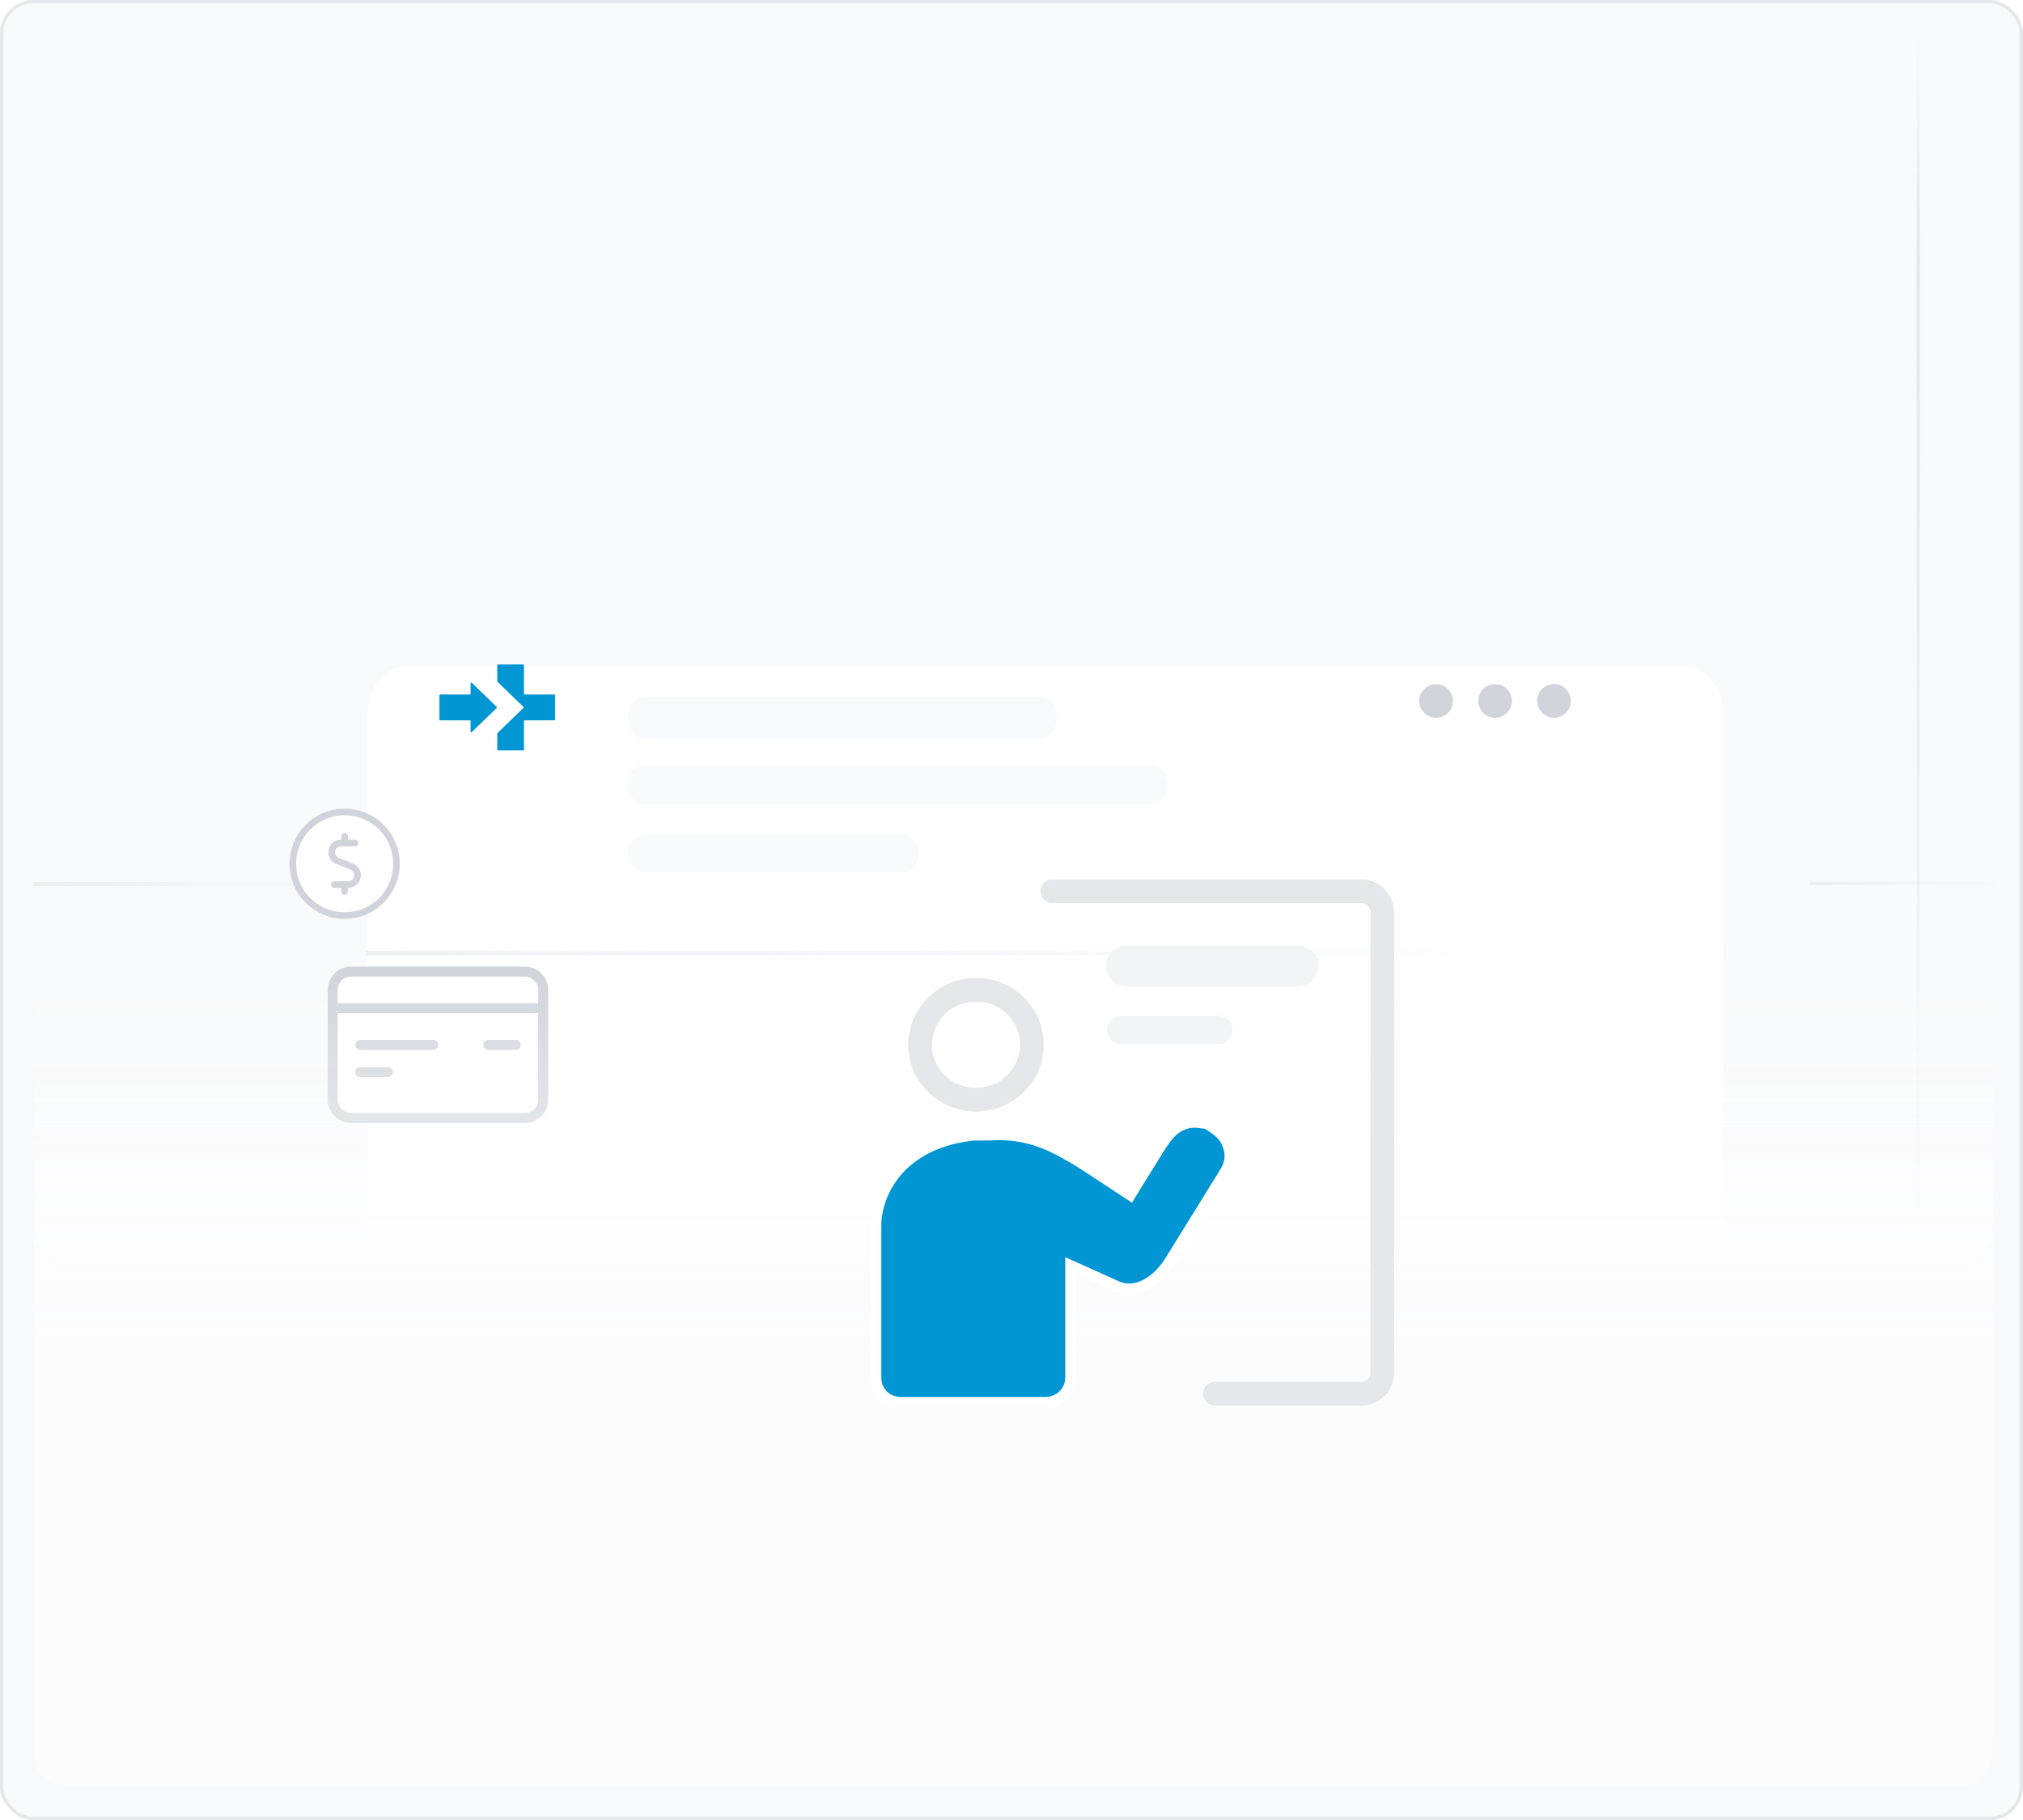 <svg width="608" height="547" viewBox="0 0 608 547" fill="none" xmlns="http://www.w3.org/2000/svg">
<rect x="0.5" y="0.5" width="607" height="546" rx="9.5" fill="#F9FAFB"/>
<rect x="0.5" y="0.5" width="607" height="546" rx="9.5" stroke="#E5E7EB"/>
<g clip-path="url(#clip0_3046_6154)">
<mask id="mask0_3046_6154" style="mask-type:luminance" maskUnits="userSpaceOnUse" x="10" y="138" width="608" height="244">
<path d="M617.718 138.475H10V381.562H617.718V138.475Z" fill="white"/>
</mask>
<g mask="url(#mask0_3046_6154)">
<path d="M600 138H27C19.457 138 15.686 138 13.343 140.343C11 142.686 11 146.458 11 154V451C11 458.542 11 462.314 13.343 464.657C15.686 467 19.457 467 27 467H600C607.542 467 611.314 467 613.657 464.657C616 462.314 616 458.542 616 451V154C616 146.458 616 142.686 613.657 140.343C611.314 138 607.542 138 600 138Z" fill="#F9FAFB"/>
<path d="M590 138H17C9.458 138 5.686 138 3.343 140.343C1 142.686 1 146.458 1 154V451C1 458.542 1 462.314 3.343 464.657C5.686 467 9.458 467 17 467H590C597.542 467 601.314 467 603.657 464.657C606 462.314 606 458.542 606 451V154C606 146.458 606 142.686 603.657 140.343C601.314 138 597.542 138 590 138Z" fill="#F9FAFB"/>
<path opacity="0.3" d="M111.287 266.349V265.083H10.001V266.349H111.287Z" fill="url(#paint0_linear_3046_6154)"/>
<path opacity="0.3" d="M618 266V265H544V266H618Z" fill="url(#paint1_linear_3046_6154)"/>
<g filter="url(#filter0_ddd_3046_6154)">
<g filter="url(#filter1_ddd_3046_6154)">
<path d="M506.339 161H122.095C115.665 161 110.452 167.673 110.452 175.905V429.295C110.452 437.527 115.665 444.2 122.095 444.2H506.339C512.77 444.2 517.983 437.527 517.983 429.295V175.905C517.983 167.673 512.77 161 506.339 161Z" fill="white"/>
</g>
<path fill-rule="evenodd" clip-rule="evenodd" d="M157.479 188.912C157.479 189.023 157.569 189.112 157.679 189.112H166.641C166.752 189.112 166.841 189.202 166.841 189.312V196.673C166.841 196.783 166.752 196.873 166.641 196.873H157.679C157.569 196.873 157.479 196.963 157.479 197.073V205.704C157.479 205.815 157.389 205.904 157.279 205.904H149.655C149.544 205.904 149.455 205.815 149.455 205.704V200.837C149.455 200.783 149.477 200.731 149.516 200.693L157.328 193.137C157.409 193.059 157.409 192.928 157.328 192.85L149.516 185.294C149.477 185.256 149.455 185.204 149.455 185.15V180.283C149.455 180.173 149.544 180.083 149.655 180.083H157.277C157.387 180.083 157.477 180.173 157.477 180.283L157.479 188.912ZM149.306 192.849C149.387 192.928 149.387 193.058 149.306 193.137L141.771 200.424C141.645 200.547 141.432 200.457 141.432 200.28V197.072C141.432 196.962 141.343 196.872 141.232 196.872H132.27C132.16 196.872 132.07 196.783 132.07 196.672V189.312C132.07 189.201 132.16 189.112 132.27 189.112H141.232C141.343 189.112 141.432 189.022 141.432 188.912V185.706C141.432 185.529 141.645 185.439 141.771 185.562L149.306 192.849Z" fill="#0096D4"/>
<path d="M312.513 189.779H193.892C191.043 189.779 188.734 192.614 188.734 196.111C188.734 199.608 191.043 202.443 193.892 202.443H312.513C315.362 202.443 317.671 199.608 317.671 196.111C317.671 192.614 315.362 189.779 312.513 189.779Z" fill="#F9FAFB"/>
<path d="M346.418 210.501H193.372C190.811 210.501 188.734 213.078 188.734 216.257C188.734 219.436 190.811 222.013 193.372 222.013H346.418C348.98 222.013 351.056 219.436 351.056 216.257C351.056 213.078 348.98 210.501 346.418 210.501Z" fill="#F9FAFB"/>
<path d="M270.33 231.096H194.538C191.318 231.096 188.708 233.706 188.708 236.926C188.708 240.146 191.318 242.756 194.538 242.756H270.33C273.55 242.756 276.16 240.146 276.16 236.926C276.16 233.706 273.55 231.096 270.33 231.096Z" fill="#F9FAFB"/>
<path opacity="0.3" d="M518.109 266.078H110V267.535H518.109V266.078Z" fill="url(#paint2_linear_3046_6154)"/>
</g>
<path d="M603 348H11V381H603V348Z" fill="url(#paint3_linear_3046_6154)"/>
</g>
<ellipse cx="431.605" cy="210.641" rx="5.064" ry="5.064" fill="#D1D5DB"/>
<ellipse cx="449.33" cy="210.641" rx="5.064" ry="5.064" fill="#D1D5DB"/>
<ellipse cx="467.055" cy="210.641" rx="5.064" ry="5.064" fill="#D1D5DB"/>
<path d="M100 297.497C100.002 296.04 100.582 294.643 101.612 293.612C102.643 292.582 104.04 292.002 105.497 292H157.753C158.475 292 159.19 292.142 159.857 292.418C160.524 292.695 161.13 293.1 161.64 293.61C162.15 294.12 162.555 294.726 162.832 295.393C163.108 296.06 163.25 296.775 163.25 297.497V330.486C163.25 331.944 162.671 333.342 161.64 334.373C160.609 335.403 159.211 335.983 157.753 335.983H105.497C104.04 335.98 102.643 335.401 101.612 334.37C100.582 333.34 100.002 331.943 100 330.486V297.497Z" fill="white" stroke="#D1D5DB" stroke-width="3" stroke-linecap="round" stroke-linejoin="round"/>
<path d="M100 302.993H163.225H100Z" fill="white"/>
<path d="M100 302.993H163.225" stroke="#D1D5DB" stroke-width="3" stroke-linecap="round" stroke-linejoin="round"/>
<path d="M154.976 314.021H146.735H154.976Z" fill="white"/>
<path d="M154.976 314.021H146.735" stroke="#D1D5DB" stroke-width="3" stroke-linecap="round" stroke-linejoin="round"/>
<path d="M130.234 314.021H108.247H130.234Z" fill="white"/>
<path d="M130.234 314.021H108.247" stroke="#D1D5DB" stroke-width="3" stroke-linecap="round" stroke-linejoin="round"/>
<path d="M116.496 322.211H108.247H116.496Z" fill="white"/>
<path d="M116.496 322.211H108.247" stroke="#D1D5DB" stroke-width="3" stroke-linecap="round" stroke-linejoin="round"/>
<path d="M103.576 275.161C106.658 275.162 109.671 274.249 112.233 272.537C114.796 270.826 116.794 268.393 117.974 265.546C119.154 262.699 119.463 259.566 118.862 256.544C118.262 253.521 116.778 250.744 114.599 248.565C112.42 246.386 109.644 244.901 106.622 244.3C103.599 243.698 100.466 244.006 97.619 245.186C94.772 246.365 92.338 248.362 90.626 250.924C88.914 253.486 88 256.499 88 259.581C88 263.712 89.641 267.674 92.562 270.596C95.483 273.518 99.445 275.16 103.576 275.161Z" fill="white" stroke="#D1D5DB" stroke-width="2" stroke-linecap="round" stroke-linejoin="round"/>
<path d="M103.577 253.347V251.272V253.347Z" fill="white"/>
<path d="M103.577 253.347V251.272" stroke="#D1D5DB" stroke-width="2" stroke-linecap="round" stroke-linejoin="round"/>
<path d="M106.686 253.348H102.47C101.823 253.349 101.197 253.574 100.698 253.987C100.199 254.399 99.859 254.971 99.736 255.606C99.613 256.242 99.715 256.9 100.024 257.468C100.333 258.036 100.83 258.48 101.43 258.722L105.721 260.44C106.321 260.682 106.818 261.125 107.127 261.693C107.436 262.262 107.538 262.92 107.415 263.555C107.292 264.19 106.952 264.763 106.453 265.175C105.955 265.587 105.328 265.813 104.681 265.814H100.452" fill="white"/>
<path d="M106.686 253.348H102.47C101.823 253.349 101.197 253.574 100.698 253.987C100.199 254.399 99.859 254.971 99.736 255.606C99.613 256.242 99.715 256.9 100.024 257.468C100.333 258.036 100.83 258.48 101.43 258.722L105.721 260.44C106.321 260.682 106.818 261.125 107.127 261.693C107.436 262.262 107.538 262.92 107.415 263.555C107.292 264.19 106.952 264.763 106.453 265.175C105.955 265.587 105.328 265.813 104.681 265.814H100.452" stroke="#D1D5DB" stroke-width="2" stroke-linecap="round" stroke-linejoin="round"/>
<path d="M103.577 267.888V265.813V267.888Z" fill="white"/>
<path d="M103.577 267.888V265.813" stroke="#D1D5DB" stroke-width="2" stroke-linecap="round" stroke-linejoin="round"/>
</g>
<path opacity="0.5" d="M577 10H576V381.297H577V10Z" fill="url(#paint4_linear_3046_6154)"/>
<path d="M579 291H30C20.572 291 15.858 291 12.929 293.929C10 296.858 10 301.572 10 311V517C10 526.428 10 531.142 12.929 534.071C15.858 537 20.572 537 30 537H579C588.428 537 593.142 537 596.071 534.071C599 531.142 599 526.428 599 517V311C599 301.572 599 296.858 596.071 293.929C593.142 291 588.428 291 579 291Z" fill="url(#paint5_linear_3046_6154)"/>
<path d="M293.345 334.029C304.578 334.029 313.695 325.018 313.695 313.945C313.695 302.872 304.56 293.861 293.345 293.861C282.13 293.879 272.994 302.872 272.994 313.945C272.941 319.206 274.985 324.183 278.717 327.968C282.592 331.879 287.782 334.029 293.345 334.029ZM280.104 313.963C280.104 306.818 286.04 300.988 293.345 300.988C300.65 300.988 306.586 306.8 306.586 313.963C306.586 321.126 300.65 326.938 293.345 326.938C289.701 326.938 286.289 325.533 283.765 322.974C281.365 320.557 280.068 317.358 280.104 313.998V313.963ZM370.233 343.2L375.885 332.074C377.147 329.586 377.378 326.884 376.507 324.663C375.831 322.938 374.552 321.641 372.916 321.037C372.206 320.77 371.459 320.628 370.695 320.628C367.709 320.628 364.901 322.725 362.821 326.511L358.022 335.842C352.175 336.322 349.011 341.334 347.447 343.805L339.236 357.099L325.781 348.283L325.675 348.212C317.606 343.325 310.585 339.574 300.134 339.574C299.406 339.574 298.695 339.61 298.073 339.646C297.61 339.663 297.184 339.681 296.864 339.681H292.527L292.225 339.699C278.717 341.245 271.412 347.27 267.662 352.034C261.921 359.356 261.69 366.821 261.779 369.061V414.116C261.779 416.373 262.632 418.506 264.232 420.248L264.374 420.39C266.009 421.99 268.302 422.896 270.666 422.896H314.371C319.276 422.896 323.275 418.951 323.275 414.081V382.622L334.117 387.474C335.77 388.38 337.547 388.825 339.378 388.825C345.261 388.825 350.255 384.097 352.957 379.689L369.06 353.704C371.655 349.456 371.619 346.542 370.233 343.2ZM362.981 349.972L346.878 375.974C344.763 379.422 341.742 381.733 339.342 381.733C338.685 381.733 338.045 381.555 337.423 381.2L337.227 381.093L321.178 373.895L320.485 373.575H319.721C317.748 373.575 316.148 375.175 316.148 377.147V414.098C316.148 415.023 315.331 415.805 314.353 415.805H270.648C270.168 415.805 269.688 415.645 269.386 415.378C269.031 414.969 268.871 414.561 268.871 414.116V368.83C268.729 365.684 269.813 360.778 273.243 356.406C277.455 351.056 284.031 347.804 292.829 346.755H296.864C297.344 346.755 297.859 346.737 298.41 346.702C298.979 346.666 299.565 346.648 300.116 346.648C308.754 346.648 314.371 349.652 321.924 354.22L339.609 365.826L342.684 365.026L353.472 347.572C355.658 344.124 357.08 342.898 358.929 342.898C359.142 342.898 359.373 342.916 359.622 342.951L360.742 343.094L362.857 341.992L362.768 342.187V343.982L363.141 344.746C364.35 347.181 364.421 347.626 362.981 349.972Z" fill="white"/>
<path d="M409.21 264.286H316.237C314.282 264.286 312.682 265.886 312.682 267.841C312.682 269.796 314.282 271.396 316.237 271.396H409.21C410.685 271.396 411.894 272.657 411.894 274.204V412.499C411.894 414.045 410.685 415.307 409.21 415.307H365.132C363.177 415.307 361.577 416.907 361.577 418.862C361.577 420.817 363.177 422.416 365.132 422.416H409.21C414.613 422.416 419.003 417.973 419.003 412.499V274.221C419.003 268.747 414.613 264.286 409.21 264.286Z" fill="#E5E7EB"/>
<path d="M396.306 290.324C396.306 286.965 393.569 284.21 390.192 284.21H338.471C335.112 284.21 332.357 286.947 332.357 290.324C332.357 293.701 335.095 296.438 338.471 296.438H390.21C393.569 296.438 396.306 293.701 396.306 290.324ZM336.979 305.254C334.632 305.254 332.713 307.156 332.713 309.52C332.713 311.866 334.615 313.785 336.979 313.785H366.198C368.544 313.785 370.464 311.883 370.464 309.52C370.464 307.173 368.562 305.254 366.198 305.254H336.979Z" fill="#F3F4F6"/>
<path d="M293.345 334.029C304.578 334.029 313.695 325.018 313.695 313.945C313.695 302.872 304.56 293.861 293.345 293.861C282.13 293.879 272.994 302.872 272.994 313.945C272.941 319.206 274.985 324.183 278.717 327.968C282.592 331.879 287.782 334.029 293.345 334.029ZM280.104 313.963C280.104 306.818 286.04 300.988 293.345 300.988C300.65 300.988 306.586 306.8 306.586 313.963C306.586 321.126 300.65 326.938 293.345 326.938C289.701 326.938 286.289 325.533 283.765 322.974C281.365 320.557 280.068 317.358 280.104 313.998V313.963ZM370.233 343.2L375.885 332.074C377.147 329.586 377.378 326.884 376.507 324.663C375.831 322.938 374.552 321.641 372.916 321.037C372.206 320.77 371.459 320.628 370.695 320.628C367.709 320.628 364.901 322.725 362.821 326.511L358.022 335.842C352.175 336.322 349.011 341.334 347.447 343.805L339.236 357.099L325.781 348.283L325.675 348.212C317.606 343.325 310.585 339.574 300.134 339.574C299.406 339.574 298.695 339.61 298.073 339.646C297.61 339.663 297.184 339.681 296.864 339.681H292.527L292.225 339.699C278.717 341.245 271.412 347.27 267.662 352.034C261.921 359.356 261.69 366.821 261.779 369.061V414.116C261.779 416.373 262.632 418.506 264.232 420.248L264.374 420.39C266.009 421.99 268.302 422.896 270.666 422.896H314.371C319.276 422.896 323.275 418.951 323.275 414.081V382.622L334.117 387.474C335.77 388.38 337.547 388.825 339.378 388.825C345.261 388.825 350.255 384.097 352.957 379.689L369.06 353.704C371.655 349.456 371.619 346.542 370.233 343.2ZM362.981 349.972L346.878 375.974C344.763 379.422 341.742 381.733 339.342 381.733C338.685 381.733 338.045 381.555 337.423 381.2L337.227 381.093L321.178 373.895L320.485 373.575H319.721C317.748 373.575 316.148 375.175 316.148 377.147V414.098C316.148 415.023 315.331 415.805 314.353 415.805H270.648C270.168 415.805 269.688 415.645 269.386 415.378C269.031 414.969 268.871 414.561 268.871 414.116V368.83C268.729 365.684 269.813 360.778 273.243 356.406C277.455 351.056 284.031 347.804 292.829 346.755H296.864C297.344 346.755 297.859 346.737 298.41 346.702C298.979 346.666 299.565 346.648 300.116 346.648C308.754 346.648 314.371 349.652 321.924 354.22L339.609 365.826L342.684 365.026L353.472 347.572C355.658 344.124 357.08 342.898 358.929 342.898C359.142 342.898 359.373 342.916 359.622 342.951L360.742 343.094L362.857 341.992L362.768 342.187V343.982L363.141 344.746C364.35 347.181 364.421 347.626 362.981 349.972Z" fill="white"/>
<path d="M293.345 334.029C304.578 334.029 313.695 325.018 313.695 313.945C313.695 302.872 304.56 293.861 293.345 293.861C282.13 293.879 272.994 302.872 272.994 313.945C272.941 319.206 274.985 324.183 278.717 327.968C282.592 331.879 287.782 334.029 293.345 334.029Z" fill="#E5E7EB"/>
<path d="M280.103 313.963C280.103 306.818 286.04 300.988 293.345 300.988C300.65 300.988 306.586 306.8 306.586 313.963C306.586 321.126 300.65 326.938 293.345 326.938C289.701 326.938 286.289 325.533 283.765 322.974C281.365 320.557 280.068 317.358 280.103 313.998V313.963Z" fill="white"/>
<path d="M362.981 349.972L346.878 375.974C344.763 379.422 341.742 381.733 339.342 381.733C338.685 381.733 338.045 381.555 337.423 381.2L337.227 381.093L321.178 373.895L320.485 373.575H319.72C317.748 373.575 316.148 375.175 316.148 377.147V414.098C316.148 415.023 315.33 415.805 314.353 415.805H270.648C270.168 415.805 269.688 415.645 269.386 415.378C269.031 414.969 268.871 414.561 268.871 414.116V368.83C268.728 365.684 269.813 360.778 273.243 356.406C277.455 351.056 284.031 347.804 292.829 346.755H296.864C297.344 346.755 297.859 346.737 298.41 346.702C298.979 346.666 299.565 346.648 300.116 346.648C308.754 346.648 314.371 349.652 321.924 354.22L339.609 365.826L342.684 365.026L353.472 347.572C355.658 344.124 357.08 342.898 358.929 342.898C359.142 342.898 359.373 342.916 359.622 342.951L360.742 343.094V344.747L359.622 346.755L360.742 343.094L362.288 344.159C362.847 344.544 363.31 345.062 363.589 345.682C364.339 347.348 364.214 347.962 362.981 349.972Z" fill="#0096D4"/>
<path d="M360.742 343.094L359.622 342.951C359.373 342.916 359.142 342.898 358.929 342.898C357.08 342.898 355.658 344.124 353.472 347.572L342.684 365.026L339.609 365.826L321.924 354.22C314.371 349.652 308.754 346.648 300.116 346.648C299.565 346.648 298.979 346.666 298.41 346.702C297.859 346.737 297.344 346.755 296.864 346.755H292.829C284.031 347.804 277.455 351.056 273.243 356.406C269.813 360.778 268.728 365.684 268.871 368.83V414.116C268.871 414.561 269.031 414.969 269.386 415.378C269.688 415.645 270.168 415.805 270.648 415.805H314.353C315.33 415.805 316.148 415.023 316.148 414.098V377.147C316.148 375.175 317.748 373.575 319.72 373.575H320.485L321.178 373.895L337.227 381.093L337.423 381.2C338.045 381.555 338.685 381.733 339.342 381.733C341.742 381.733 344.763 379.422 346.878 375.974L362.981 349.972C364.214 347.962 364.339 347.348 363.589 345.682C363.31 345.062 362.847 344.544 362.288 344.159L360.742 343.094ZM360.742 343.094V344.747L359.622 346.755L360.742 343.094Z" stroke="#0096D4" stroke-width="8"/>
<defs>
<filter id="filter0_ddd_3046_6154" x="85.882" y="150.449" width="456.345" height="331.435" filterUnits="userSpaceOnUse" color-interpolation-filters="sRGB">
<feFlood flood-opacity="0" result="BackgroundImageFix"/>
<feColorMatrix in="SourceAlpha" type="matrix" values="0 0 0 0 0 0 0 0 0 0 0 0 0 0 0 0 0 0 127 0" result="hardAlpha"/>
<feOffset dy="2.038"/>
<feGaussianBlur stdDeviation="1.812"/>
<feColorMatrix type="matrix" values="0 0 0 0 0.278 0 0 0 0 0.325 0 0 0 0 0.42 0 0 0 0.111 0"/>
<feBlend mode="normal" in2="BackgroundImageFix" result="effect1_dropShadow_3046_6154"/>
<feColorMatrix in="SourceAlpha" type="matrix" values="0 0 0 0 0 0 0 0 0 0 0 0 0 0 0 0 0 0 127 0" result="hardAlpha"/>
<feOffset dy="4"/>
<feGaussianBlur stdDeviation="6"/>
<feColorMatrix type="matrix" values="0 0 0 0 0.278 0 0 0 0 0.325 0 0 0 0 0.42 0 0 0 0.12 0"/>
<feBlend mode="normal" in2="effect1_dropShadow_3046_6154" result="effect2_dropShadow_3046_6154"/>
<feColorMatrix in="SourceAlpha" type="matrix" values="0 0 0 0 0 0 0 0 0 0 0 0 0 0 0 0 0 0 127 0" result="hardAlpha"/>
<feOffset dy="13.566"/>
<feGaussianBlur stdDeviation="12.059"/>
<feColorMatrix type="matrix" values="0 0 0 0 0.278 0 0 0 0 0.325 0 0 0 0 0.42 0 0 0 0.209 0"/>
<feBlend mode="normal" in2="effect2_dropShadow_3046_6154" result="effect3_dropShadow_3046_6154"/>
<feBlend mode="normal" in="SourceGraphic" in2="effect3_dropShadow_3046_6154" result="shape"/>
</filter>
<filter id="filter1_ddd_3046_6154" x="86.334" y="150.449" width="455.767" height="331.435" filterUnits="userSpaceOnUse" color-interpolation-filters="sRGB">
<feFlood flood-opacity="0" result="BackgroundImageFix"/>
<feColorMatrix in="SourceAlpha" type="matrix" values="0 0 0 0 0 0 0 0 0 0 0 0 0 0 0 0 0 0 127 0" result="hardAlpha"/>
<feOffset dy="2.038"/>
<feGaussianBlur stdDeviation="1.812"/>
<feColorMatrix type="matrix" values="0 0 0 0 0.278 0 0 0 0 0.325 0 0 0 0 0.42 0 0 0 0.111 0"/>
<feBlend mode="normal" in2="BackgroundImageFix" result="effect1_dropShadow_3046_6154"/>
<feColorMatrix in="SourceAlpha" type="matrix" values="0 0 0 0 0 0 0 0 0 0 0 0 0 0 0 0 0 0 127 0" result="hardAlpha"/>
<feOffset dy="4"/>
<feGaussianBlur stdDeviation="6"/>
<feColorMatrix type="matrix" values="0 0 0 0 0.278 0 0 0 0 0.325 0 0 0 0 0.42 0 0 0 0.12 0"/>
<feBlend mode="normal" in2="effect1_dropShadow_3046_6154" result="effect2_dropShadow_3046_6154"/>
<feColorMatrix in="SourceAlpha" type="matrix" values="0 0 0 0 0 0 0 0 0 0 0 0 0 0 0 0 0 0 127 0" result="hardAlpha"/>
<feOffset dy="13.566"/>
<feGaussianBlur stdDeviation="12.059"/>
<feColorMatrix type="matrix" values="0 0 0 0 0.278 0 0 0 0 0.325 0 0 0 0 0.42 0 0 0 0.209 0"/>
<feBlend mode="normal" in2="effect2_dropShadow_3046_6154" result="effect3_dropShadow_3046_6154"/>
<feBlend mode="normal" in="SourceGraphic" in2="effect3_dropShadow_3046_6154" result="shape"/>
</filter>
<linearGradient id="paint0_linear_3046_6154" x1="111.287" y1="265.716" x2="10.001" y2="265.716" gradientUnits="userSpaceOnUse">
<stop stop-color="#CFD3DC" stop-opacity="0"/>
<stop offset="1" stop-color="#CFD3DC"/>
</linearGradient>
<linearGradient id="paint1_linear_3046_6154" x1="618" y1="265.5" x2="544" y2="265.5" gradientUnits="userSpaceOnUse">
<stop stop-color="#CFD3DC" stop-opacity="0"/>
<stop offset="1" stop-color="#CFD3DC"/>
</linearGradient>
<linearGradient id="paint2_linear_3046_6154" x1="518.109" y1="267.535" x2="110" y2="267.534" gradientUnits="userSpaceOnUse">
<stop offset="0.173" stop-color="#CFD3DC" stop-opacity="0.06"/>
<stop offset="1" stop-color="#CFD3DC"/>
</linearGradient>
<linearGradient id="paint3_linear_3046_6154" x1="307" y1="348" x2="307" y2="381" gradientUnits="userSpaceOnUse">
<stop stop-color="white" stop-opacity="0"/>
<stop offset="1" stop-color="white"/>
</linearGradient>
<linearGradient id="paint4_linear_3046_6154" x1="576.5" y1="10" x2="576.5" y2="381.297" gradientUnits="userSpaceOnUse">
<stop stop-color="#CFD3DC" stop-opacity="0"/>
<stop offset="0.194" stop-color="#CFD3DC"/>
<stop offset="1" stop-color="#CFD3DC" stop-opacity="0"/>
</linearGradient>
<linearGradient id="paint5_linear_3046_6154" x1="304.5" y1="291" x2="304.5" y2="537" gradientUnits="userSpaceOnUse">
<stop stop-color="white" stop-opacity="0"/>
<stop offset="0.47" stop-color="#FCFCFD"/>
</linearGradient>
<clipPath id="clip0_3046_6154">
<path d="M10 138H599V357C599 368.314 599 373.971 595.485 377.485C591.971 381 586.314 381 575 381H34C22.686 381 17.029 381 13.515 377.485C10 373.971 10 368.314 10 357V138Z" fill="white"/>
</clipPath>
</defs>
</svg>
